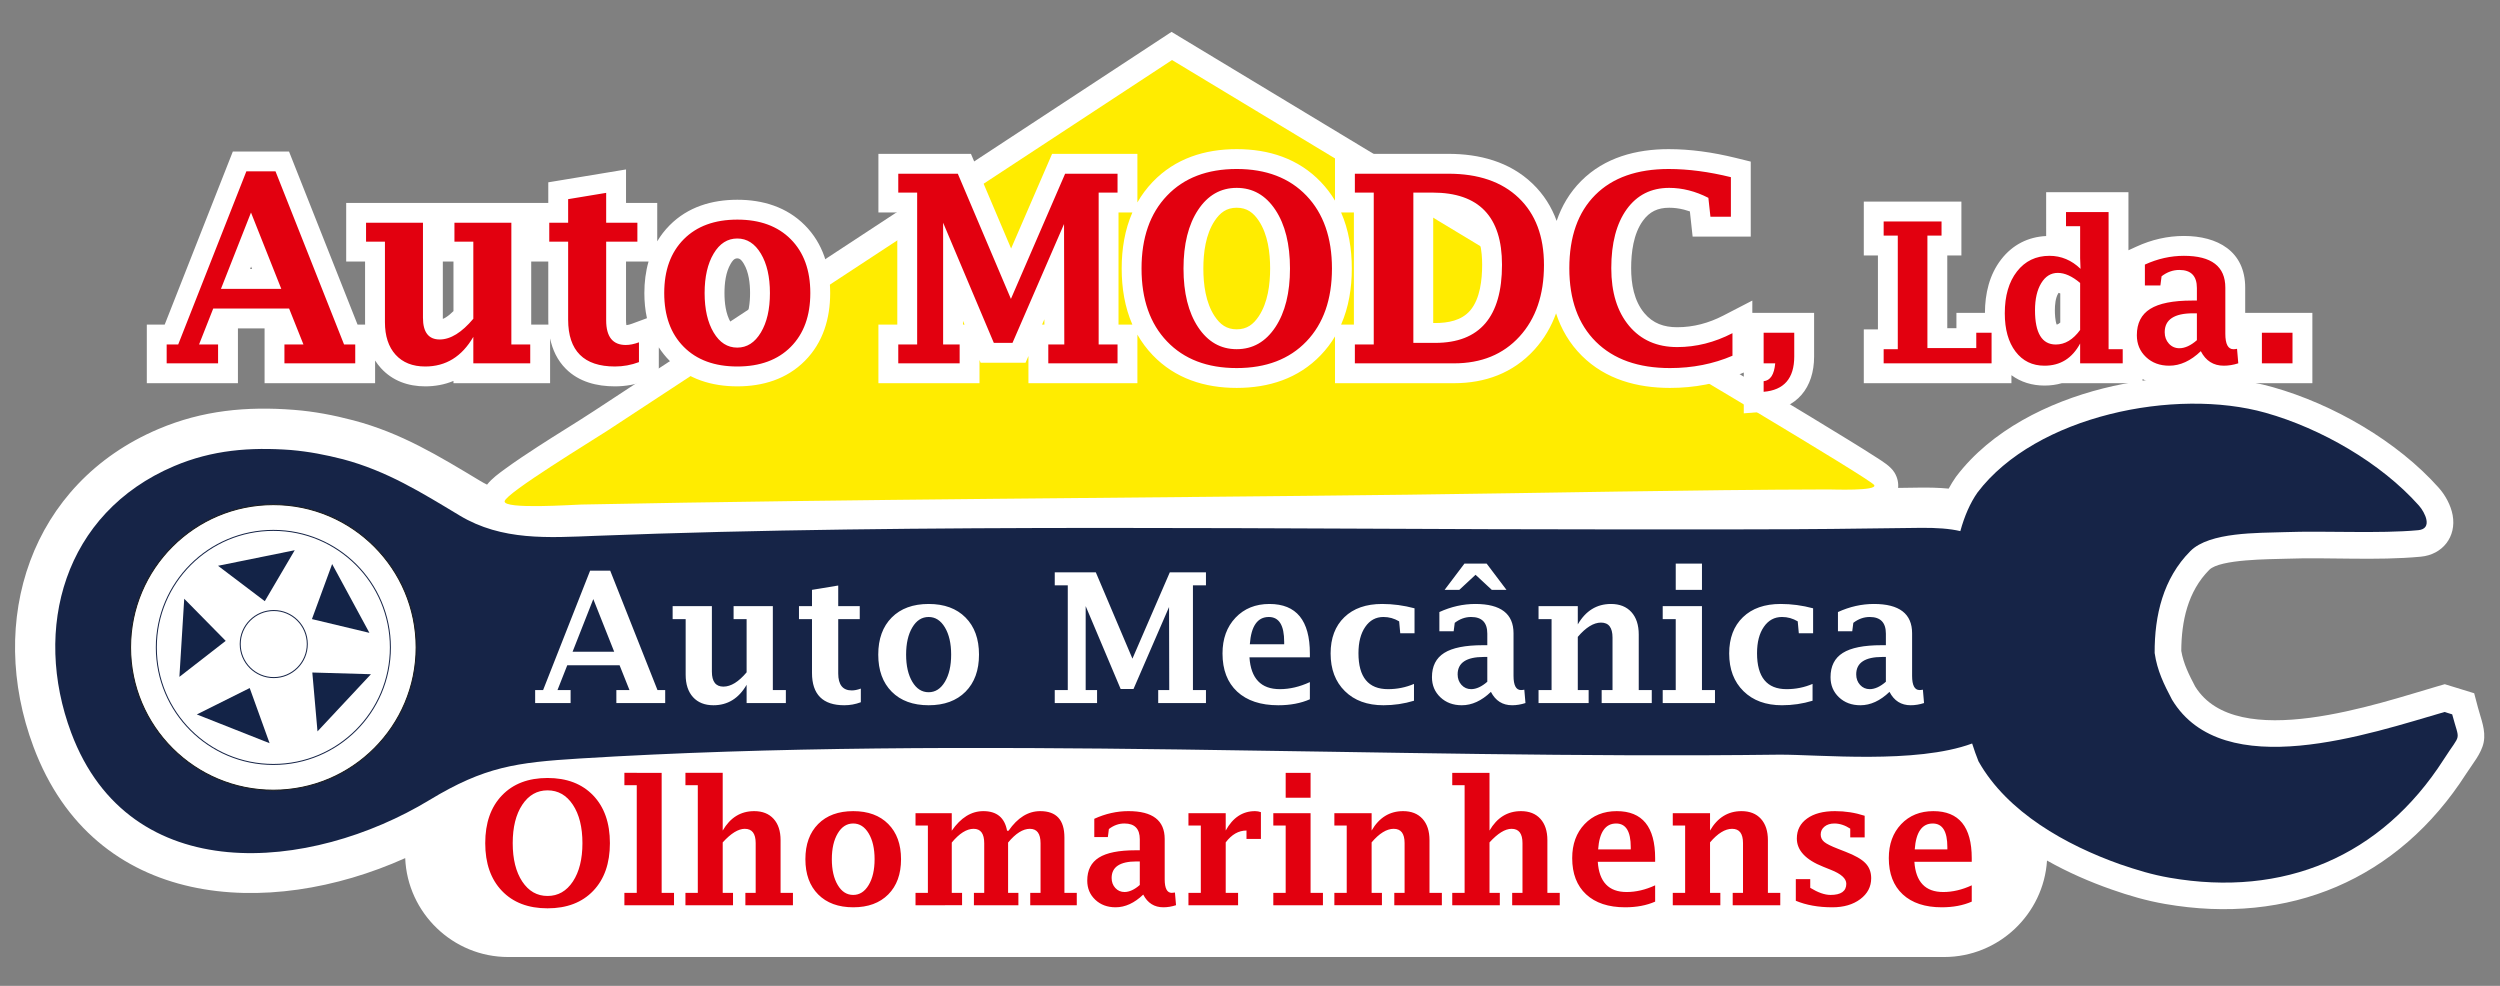 <?xml version="1.0" encoding="utf-8"?>
<!-- Generator: Adobe Illustrator 16.0.0, SVG Export Plug-In . SVG Version: 6.00 Build 0)  -->
<!DOCTYPE svg PUBLIC "-//W3C//DTD SVG 1.1//EN" "http://www.w3.org/Graphics/SVG/1.1/DTD/svg11.dtd">
<svg version="1.1" id="Layer_1" xmlns="http://www.w3.org/2000/svg" xmlns:xlink="http://www.w3.org/1999/xlink" x="0px" y="0px"
	 width="1190.551px" height="469.477px" viewBox="0 0 1190.551 469.477" enable-background="new 0 0 1190.551 469.477"
	 xml:space="preserve">
<rect x="0" y="0" width="1190.551" height="469.477" fill="#808080" stroke="none"/>
<path fill-rule="evenodd" clip-rule="evenodd" fill="#FFFFFF" d="M192.966,408.652c-65.192,29.287-147.969,24.675-177.013-52.984
	C-6.505,295.61,14.33,230.271,75.429,204.322c20.976-8.909,42.061-10.905,64.595-9.137c9.664,0.758,18.856,2.518,28.218,4.98
	c22.808,5.999,40.607,16.923,60.521,28.9c1.04,0.626,2.101,1.201,3.179,1.732c2.321-2.956,5.626-5.325,8.534-7.452
	c5.116-3.743,10.46-7.268,15.774-10.726c8.881-5.78,18.007-11.25,26.841-17.052c19.323-12.693,38.655-25.371,57.982-38.058
	c11.126-7.304,22.255-14.609,33.385-21.914c35.141-23.067,70.282-46.133,105.425-69.2c11.714-7.689,23.429-15.379,35.142-23.068
	c11.714-7.688,23.428-15.375,35.141-23.065l7.729-5.077l6.116,3.693c71.494,43.161,142.986,86.323,214.478,129.485
	c21.23,12.818,42.627,25.393,63.893,38.16c12.816,7.696,25.633,15.409,38.359,23.256c4.288,2.644,8.579,5.3,12.806,8.041
	c2.992,1.939,6.788,4.182,8.664,7.267c1.398,2.299,1.934,4.83,1.712,7.265c3.291-0.044,6.584-0.091,9.875-0.138
	c4.723-0.068,9.508,0.028,14.203,0.478c1.045-1.923,2.164-3.756,3.374-5.477l0.134-0.189l0.142-0.186
	c16.645-21.926,43.749-35.277,69.939-41.877c25.499-6.427,55.381-7.769,80.831-0.572c28.602,8.085,59.183,25.658,79.011,47.959
	c3.118,3.51,5.721,8.327,6.567,12.961c1.878,10.279-4.758,18.826-15.207,19.801c-21.316,1.99-43.154,0.195-64.57,0.979
	c-7.066,0.258-31,0.131-36.128,5.281c-10.254,10.3-13.258,24.536-13.328,38.602c1.065,6.193,3.712,11.419,6.623,16.956
	c19.727,31.863,87.775,7.888,115.224-0.048l3.634-1.051l14.007,4.308l1.795,6.82c1.434,5.446,3.857,10.833,2.719,16.58
	c-1.052,5.309-5.414,10.393-8.327,14.939c-32.421,50.616-84.473,72.26-143.403,62.006c-8.903-1.55-17.076-3.941-25.582-6.926
	c-10.26-3.601-20.722-8.146-30.629-13.743c-1.632,25.542-23.03,45.934-48.966,45.934H241.993
	C215.665,455.75,194.012,434.736,192.966,408.652"/>
<path fill-rule="evenodd" clip-rule="evenodd" fill="#162447" d="M847.28,359.386c-187.296,2.376-385.286-9.605-571.263,1.829
	c-30.091,1.889-45.174,3.829-71.46,19.76c-56.618,34.314-142.771,42.526-170.647-32.021
	c-18.494-49.451-3.611-104.639,49.013-126.988c18.116-7.694,36.168-9.106,55.601-7.669c8.737,0.774,16.36,2.257,24.841,4.408
	c20.913,5.58,37.232,15.779,55.516,26.789c20.207,12.142,42.25,10.556,65.078,9.668c153.724-5.986,330.648-3.014,485.027-3.05
	c20.422-0.005,40.842-0.01,61.264-0.016c28.171,0,55.676-0.309,83.823-0.714c8.19-0.118,14.524,0.382,19.474,1.549
	c1.942-7.067,4.632-13.346,8.201-18.424c27.814-36.636,94.286-50.055,137.222-37.915c26.234,7.416,54.789,23.719,72.983,44.185
	c2.861,3.221,6.773,11.047-0.341,11.712c-18.616,1.738-43.975,0.204-63.854,0.932c-12.169,0.443-35.513-0.171-44.652,9.008
	c-13.005,13.064-17.097,30.685-17.022,48.544c1.232,8.418,4.369,14.812,8.271,22.221c24.355,40.356,94.516,16.069,129.78,5.871
	l3.649,1.123c3.618,13.746,4.503,8.144-4.023,21.454c-29.704,46.374-76.252,65.803-130.552,56.353
	c-8.572-1.491-15.483-3.664-23.558-6.399c-25.575-9.072-53.77-24.686-67.455-49.035c-1.044-2.593-2.056-5.437-3.024-8.488
	C912.277,363.982,866.366,359.285,847.28,359.386"/>
<circle fill-rule="evenodd" clip-rule="evenodd" fill="#FFFFFF" cx="130.176" cy="308.311" r="67.994"/>
<circle fill="none" stroke="#1A1A18" stroke-width="0.48" stroke-miterlimit="22.926" cx="130.176" cy="308.311" r="67.994"/>
<circle fill="none" stroke="#162447" stroke-width="0.48" stroke-miterlimit="22.926" cx="130.176" cy="308.311" r="55.733"/>
<circle fill="none" stroke="#162447" stroke-width="0.48" stroke-miterlimit="22.926" cx="130.366" cy="306.717" r="15.971"/>
<polygon fill-rule="evenodd" clip-rule="evenodd" fill="#132347" points="87.73,285.136 85.432,322.34 107.48,305.192 "/>
<polygon fill-rule="evenodd" clip-rule="evenodd" fill="#132347" points="140.357,262.025 103.825,269.437 126.095,286.295 "/>
<polygon fill-rule="evenodd" clip-rule="evenodd" fill="#132347" points="175.926,301.379 158.17,268.604 148.549,294.826 "/>
<polygon fill-rule="evenodd" clip-rule="evenodd" fill="#132347" points="151.196,348.306 176.651,321.075 148.732,320.265 "/>
<polygon fill-rule="evenodd" clip-rule="evenodd" fill="#132347" points="93.726,340.229 128.389,353.938 118.916,327.664 "/>
<path fill="#FFFFFF" d="M898.092,324.658v-11.801h-1.68c-4.135,0-7.235,0.688-9.316,2.067c-2.082,1.378-3.13,3.445-3.13,6.23
	c0,1.995,0.617,3.66,1.838,5.011c1.234,1.349,2.771,2.023,4.623,2.023c1.19,0,2.438-0.302,3.731-0.89
	C895.436,326.71,896.757,325.835,898.092,324.658 M899.814,329.481c-2.211,2.124-4.479,3.718-6.79,4.78
	c-2.312,1.063-4.666,1.594-7.077,1.594c-4.12,0-7.523-1.264-10.193-3.79c-2.685-2.54-4.019-5.729-4.019-9.589
	c0-5.255,1.952-9.102,5.842-11.543c3.891-2.454,10.035-3.675,18.419-3.675h2.096v-5.498c0-5.297-2.569-7.938-7.709-7.938
	c-2.799,0-5.398,0.934-7.795,2.785l-0.517,4.02h-6.805v-9.159c5.612-2.568,11.325-3.847,17.126-3.847
	c12.13,0,18.188,4.665,18.188,13.982v20.256c0,4.507,1.19,6.76,3.561,6.76c0.444,0,0.961-0.057,1.579-0.171l0.545,6.359
	c-2.153,0.703-4.277,1.048-6.345,1.048C905.37,335.855,902.011,333.731,899.814,329.481z M863.179,333.702
	c-4.679,1.435-9.532,2.153-14.556,2.153c-7.681,0-13.796-2.24-18.333-6.705c-4.55-4.464-6.818-10.45-6.818-17.958
	c0-7.307,2.181-13.063,6.547-17.27c4.363-4.207,10.349-6.302,17.987-6.302c2.569,0,5.152,0.172,7.708,0.516
	c2.569,0.346,5.14,0.862,7.724,1.551v11.887h-6.805l-0.517-5.67c-1.178-0.689-2.384-1.221-3.618-1.565
	c-1.249-0.344-2.541-0.517-3.875-0.517c-3.604,0-6.475,1.564-8.644,4.709c-2.167,3.13-3.243,7.307-3.243,12.532
	c0,5.713,1.177,9.991,3.531,12.848c2.34,2.857,5.856,4.278,10.537,4.278c4.364,0,8.483-0.833,12.374-2.497V333.702z M798.02,280.902
	v-12.489h12.489v12.489H798.02z M810.509,288.655v39.964h6.201v6.203h-24.892v-6.203h6.201v-33.764h-6.201v-6.2H810.509z
	 M751.378,297.354c1.88-3.244,4.135-5.67,6.761-7.293c2.628-1.621,5.643-2.439,9.029-2.439c4.149,0,7.395,1.291,9.733,3.86
	c2.341,2.585,3.503,6.145,3.503,10.696v26.441h6.202v6.203h-23.859v-6.203h5.169v-24.992c0-2.368-0.46-4.163-1.365-5.354
	c-0.904-1.192-2.282-1.78-4.12-1.78c-1.766,0-3.56,0.575-5.396,1.709c-1.853,1.134-3.732,2.828-5.656,5.096v25.322h5.168v6.203
	h-23.859v-6.203h6.202v-33.764h-6.202v-6.2h18.691V297.354z M687.955,280.902l9.432-12.489h10.595l9.432,12.489h-6.991l-7.738-7.178
	l-7.737,7.178H687.955z M708.283,324.658v-11.801h-1.68c-4.135,0-7.236,0.688-9.316,2.067c-2.082,1.378-3.13,3.445-3.13,6.23
	c0,1.995,0.616,3.66,1.837,5.011c1.234,1.349,2.771,2.023,4.623,2.023c1.191,0,2.439-0.302,3.731-0.89
	C705.627,326.71,706.947,325.835,708.283,324.658z M710.005,329.481c-2.21,2.124-4.479,3.718-6.79,4.78s-4.665,1.594-7.076,1.594
	c-4.121,0-7.523-1.264-10.193-3.79c-2.685-2.54-4.02-5.729-4.02-9.589c0-5.255,1.953-9.102,5.843-11.543
	c3.891-2.454,10.035-3.675,18.418-3.675h2.097v-5.498c0-5.297-2.57-7.938-7.71-7.938c-2.799,0-5.397,0.934-7.795,2.785l-0.517,4.02
	h-6.805v-9.159c5.613-2.568,11.326-3.847,17.126-3.847c12.131,0,18.189,4.665,18.189,13.982v20.256c0,4.507,1.19,6.76,3.56,6.76
	c0.444,0,0.961-0.057,1.578-0.171l0.547,6.359c-2.153,0.703-4.278,1.048-6.346,1.048
	C715.562,335.855,712.202,333.731,710.005,329.481z M673.37,333.702c-4.681,1.435-9.531,2.153-14.557,2.153
	c-7.68,0-13.796-2.24-18.332-6.705c-4.551-4.464-6.818-10.45-6.818-17.958c0-7.307,2.181-13.063,6.545-17.27
	c4.364-4.207,10.351-6.302,17.988-6.302c2.57,0,5.153,0.172,7.709,0.516c2.569,0.346,5.139,0.862,7.724,1.551v11.887h-6.805
	l-0.518-5.67c-1.177-0.689-2.383-1.221-3.618-1.565c-1.248-0.344-2.54-0.517-3.875-0.517c-3.604,0-6.474,1.564-8.643,4.709
	c-2.168,3.13-3.244,7.307-3.244,12.532c0,5.713,1.178,9.991,3.531,12.848c2.341,2.857,5.857,4.278,10.538,4.278
	c4.364,0,8.483-0.833,12.374-2.497V333.702z M595.189,306.828h16.365v-1.091c0-3.99-0.602-6.963-1.823-8.943
	c-1.22-1.981-3.057-2.972-5.498-2.972c-2.685,0-4.794,1.077-6.302,3.245C596.41,299.22,595.505,302.479,595.189,306.828z
	 M623.786,333.013c-4.321,1.895-9.331,2.843-15.045,2.843c-8.369,0-14.901-2.168-19.566-6.488
	c-4.666-4.336-6.991-10.394-6.991-18.175c0-7.005,2.067-12.676,6.202-17.04c4.135-4.351,9.518-6.531,16.15-6.531
	c6.418,0,11.227,1.966,14.442,5.899c3.201,3.935,4.809,9.833,4.809,17.701v1.809h-28.769c0.33,5.038,1.708,8.829,4.12,11.355
	c2.396,2.54,5.856,3.804,10.364,3.804c4.68,0,9.446-1.119,14.284-3.359V333.013z M508.497,328.619v-49.87h-6.202v-6.201h19.552
	l17.442,41.114l17.801-41.114h17.212v6.201h-6.201v49.87h6.201v6.203h-22.739v-6.203h5.254l-0.087-39.549l-16.925,39.033h-6.13
	l-16.653-39.465v39.98h5.427v6.203h-20.156v-6.203H508.497z M442.232,329.653c3.187,0,5.771-1.651,7.751-4.967
	c1.981-3.302,2.972-7.623,2.972-12.948c0-5.327-0.991-9.647-2.972-12.949c-1.981-3.316-4.565-4.967-7.751-4.967
	c-3.216,0-5.8,1.65-7.767,4.967c-1.966,3.302-2.957,7.622-2.957,12.949c0,5.325,0.99,9.646,2.957,12.948
	C436.432,328.002,439.016,329.653,442.232,329.653z M442.26,335.855c-7.465,0-13.336-2.153-17.6-6.446
	c-4.278-4.307-6.417-10.192-6.417-17.671c0-7.479,2.139-13.365,6.417-17.672c4.264-4.292,10.135-6.445,17.6-6.445
	c7.422,0,13.279,2.153,17.542,6.445c4.278,4.307,6.417,10.192,6.417,17.672c0,7.479-2.139,13.364-6.417,17.671
	C455.539,333.702,449.682,335.855,442.26,335.855z M409.945,334.42c-2.555,0.962-5.182,1.436-7.881,1.436
	c-5.11,0-8.943-1.277-11.513-3.848c-2.57-2.569-3.862-6.417-3.862-11.542v-25.61h-6.202v-6.2h6.202v-7.753l12.49-2.067v9.82h10.249
	v6.2H399.18v25.87c0,2.683,0.545,4.707,1.622,6.058c1.077,1.335,2.685,2.009,4.809,2.009c1.292,0,2.742-0.287,4.335-0.876V334.42z
	 M355.553,334.822v-8.7c-1.881,3.245-4.135,5.671-6.762,7.293c-2.626,1.622-5.641,2.44-9.029,2.44c-4.148,0-7.393-1.292-9.733-3.862
	c-2.34-2.584-3.503-6.145-3.503-10.694v-26.443h-6.202v-6.2h18.691v31.193c0,2.384,0.459,4.162,1.378,5.354s2.297,1.78,4.105,1.78
	c1.78,0,3.603-0.574,5.441-1.708c1.851-1.148,3.717-2.843,5.613-5.096v-25.324h-6.202v-6.2h18.69v39.964h6.202v6.203H355.553z
	 M272.678,310.36h19.811l-9.948-25.065L272.678,310.36z M270.137,316.819l-4.651,11.8h6.245v6.203h-16.882v-6.203h3.79l22.38-56.847
	h9.575l22.509,56.847h3.675v6.203h-23.256v-6.203h6.245l-4.708-11.8H270.137z"/>
<path fill-rule="evenodd" clip-rule="evenodd" fill="#FFFFFF" d="M911.969,404.391h15.279v-0.913c0-2.676-0.273-6.09-1.712-8.427
	c-1.168-1.895-2.904-2.761-5.115-2.761c-2.484,0-4.453,0.987-5.881,3.027C912.799,397.8,912.194,401.413,911.969,404.391
	 M761.195,404.391h15.281v-0.913c0-2.676-0.275-6.09-1.714-8.427c-1.167-1.895-2.904-2.761-5.115-2.761
	c-2.484,0-4.453,0.987-5.881,3.027C762.026,397.8,761.421,401.413,761.195,404.391z M542.669,421.386v-11.023h-1.471
	c-2.838,0-6.347,0.334-8.777,1.942c-2.06,1.363-2.916,3.372-2.916,5.813c0,1.77,0.515,3.357,1.712,4.673
	c1.153,1.268,2.586,1.881,4.297,1.881c1.212,0,2.397-0.332,3.492-0.833C540.34,423.227,541.569,422.35,542.669,421.386z
	 M406.317,426.062c3.308,0,5.607-1.905,7.255-4.656c2.167-3.621,2.803-8.074,2.803-12.23c0-4.155-0.636-8.609-2.803-12.23
	c-1.647-2.75-3.947-4.654-7.255-4.654c-3.319,0-5.62,1.885-7.267,4.654c-2.155,3.625-2.79,8.077-2.79,12.23
	c0,4.154,0.635,8.605,2.79,12.23C400.697,424.175,402.999,426.062,406.317,426.062z M260.751,426.551
	c5.246,0,9.13-2.536,11.973-6.841c3.496-5.296,4.518-11.949,4.518-18.182c0-6.233-1.016-12.899-4.518-18.195
	c-2.846-4.304-6.727-6.827-11.973-6.827c-5.239,0-9.105,2.531-11.945,6.827c-3.502,5.296-4.518,11.962-4.518,18.195
	s1.016,12.9,4.518,18.196C251.655,424.032,255.524,426.551,260.751,426.551z M911.804,410.526c0.261,3.745,1.214,7.773,3.869,10.57
	c2.566,2.705,6.124,3.574,9.75,3.574c4.715,0,9.251-1.207,13.51-3.178l0.176-0.083v8.046l-0.074,0.032
	c-4.507,1.978-9.437,2.709-14.333,2.709c-6.752,0-13.578-1.478-18.662-6.194c-4.938-4.58-6.677-10.773-6.677-17.346
	c0-6.125,1.658-11.769,5.922-16.264c4.153-4.376,9.435-6.24,15.424-6.24c5.299,0,10.346,1.403,13.807,5.646
	c3.723,4.563,4.594,11.19,4.594,16.886v1.841H911.804z M862.196,422.735c1.609,0.974,3.318,1.865,5.096,2.487
	c1.42,0.497,2.934,0.839,4.443,0.839c1.814,0,4.035-0.229,5.558-1.313c1.309-0.932,1.829-2.284,1.829-3.865
	c0-3.354-4.719-5.511-7.297-6.549l-3.584-1.445c-5.88-2.369-12.672-6.402-12.672-13.567c0-4.047,1.646-7.266,4.931-9.629
	c3.819-2.747,8.741-3.539,13.349-3.539c2.42,0,4.837,0.173,7.229,0.546c2.359,0.368,4.687,0.93,6.958,1.668l0.085,0.028v10.518
	h-7.118v-4.227c-1.15-0.746-2.382-1.368-3.688-1.79c-1.214-0.392-2.462-0.606-3.738-0.606c-1.67,0-3.307,0.37-4.624,1.443
	c-1.169,0.953-1.768,2.155-1.768,3.665c0,1.405,0.553,2.553,1.633,3.449c1.582,1.312,4.6,2.504,6.509,3.251l3.584,1.403
	c3.102,1.216,7.181,3.026,9.53,5.453c1.949,2.016,2.788,4.482,2.788,7.271c0,4.236-1.877,7.537-5.243,10.063
	c-3.878,2.909-8.605,3.909-13.377,3.909c-3.146,0-6.301-0.232-9.398-0.792c-2.755-0.498-5.468-1.247-8.054-2.325l-0.077-0.031
	v-10.512h7.118V422.735z M814.479,395.064c1.58-2.621,3.604-4.955,6.23-6.576c2.629-1.624,5.558-2.335,8.637-2.335
	c3.584,0,6.883,1.007,9.334,3.707c2.555,2.813,3.357,6.532,3.357,10.237v24.981h5.889v6.137h-22.901v-6.137h4.907v-23.604
	c0-1.656-0.236-3.648-1.27-5.009c-0.932-1.226-2.316-1.641-3.813-1.641c-1.822,0-3.527,0.659-5.061,1.603
	c-2.012,1.237-3.787,2.986-5.311,4.778v23.873h4.906v6.137h-22.901v-6.137h5.89v-31.809h-5.89v-6.136h17.995V395.064z
	 M761.031,410.526c0.261,3.745,1.213,7.773,3.868,10.57c2.566,2.705,6.125,3.574,9.751,3.574c4.713,0,9.25-1.207,13.51-3.178
	l0.176-0.083v8.046l-0.074,0.032c-4.509,1.977-9.437,2.709-14.334,2.709c-6.751,0-13.58-1.478-18.662-6.194
	c-4.938-4.58-6.677-10.773-6.677-17.346c0-6.125,1.658-11.769,5.922-16.264c4.153-4.376,9.435-6.24,15.424-6.24
	c5.299,0,10.346,1.403,13.808,5.646c3.723,4.563,4.594,11.19,4.594,16.886v1.841H761.031z M709.46,395.079
	c1.579-2.623,3.606-4.97,6.231-6.591c2.628-1.624,5.558-2.335,8.638-2.335c3.583,0,6.881,1.008,9.332,3.707
	c2.555,2.813,3.358,6.532,3.358,10.237v24.981h5.888v6.137h-22.9v-6.137h4.907v-23.604c0-1.656-0.237-3.648-1.271-5.009
	c-0.93-1.226-2.317-1.641-3.812-1.641c-1.739,0-3.412,0.706-4.87,1.603c-2.035,1.252-3.896,3.036-5.502,4.794v23.857h4.906v6.137
	h-22.899v-6.137h5.887v-51.026h-5.887v-6.136h17.993V395.079z M653.319,395.064c1.579-2.621,3.605-4.955,6.23-6.576
	c2.629-1.624,5.558-2.335,8.638-2.335c3.583,0,6.882,1.008,9.333,3.707c2.554,2.813,3.357,6.532,3.357,10.237v24.981h5.89v6.137
	h-22.902v-6.137h4.907v-23.604c0-1.656-0.237-3.648-1.27-5.009c-0.93-1.226-2.316-1.641-3.813-1.641
	c-1.822,0-3.525,0.659-5.061,1.603c-2.012,1.237-3.788,2.986-5.311,4.778v23.873h4.905v6.137h-22.899v-6.137h5.888v-31.809h-5.888
	v-6.136h17.994V395.064z M612.14,380.022v-12.105h12.107v12.105H612.14z M624.247,425.079h5.888v6.137h-23.882v-6.137h5.887v-31.809
	h-5.887v-6.136h17.994V425.079z M583.833,401.203v23.876h5.889v6.137H565.84v-6.137h5.888v-31.809h-5.888v-6.136h17.994v7.907
	c3.053-5.346,7.465-8.889,13.847-8.889c0.97,0,1.926,0.167,2.836,0.497l0.082,0.029v12.97h-7.117v-4.007
	C589.376,395.688,586.249,398.012,583.833,401.203z M544.396,426.225c-1.878,1.787-4,3.363-6.362,4.449
	c-2.147,0.986-4.407,1.523-6.771,1.523c-3.701,0-7.053-1.069-9.763-3.633c-2.631-2.491-3.854-5.58-3.854-9.193
	c0-4.647,1.602-8.546,5.605-11.063c4.75-2.99,12.088-3.509,17.552-3.509h1.866v-5.096c0-4.851-2.279-7.413-7.195-7.413
	c-2.72,0-5.136,0.938-7.285,2.586l-0.499,3.874h-6.693v-8.899l0.072-0.033c5.165-2.365,10.626-3.664,16.313-3.664
	c9.285,0,17.393,2.868,17.393,13.399v19.231c0,2.174,0.237,6.295,3.256,6.295c0.491,0,0.994-0.07,1.476-0.161l0.135-0.024
	l0.539,6.272l-0.094,0.03c-1.96,0.641-3.999,1.001-6.063,1.001C549.587,432.197,546.443,430.088,544.396,426.225z M453.369,395.206
	c1.839-2.592,4.078-5.019,6.79-6.703c2.492-1.55,5.201-2.35,8.134-2.35c2.752,0,5.526,0.571,7.698,2.358
	c2.131,1.755,3.198,4.308,3.691,6.965h0.554c1.878-2.7,4.178-5.23,6.991-6.974c2.495-1.546,5.214-2.35,8.148-2.35
	c3.206,0,6.486,0.729,8.732,3.175c2.324,2.53,2.909,6.215,2.909,9.529v26.222h5.888v6.137h-22.41v-6.137h4.907v-23.522
	c0-1.67-0.221-3.681-1.243-5.065c-0.901-1.221-2.236-1.666-3.718-1.666c-1.805,0-3.495,0.664-5.004,1.616
	c-1.991,1.254-3.75,3.039-5.243,4.845v23.793h4.906v6.137h-21.428v-6.137h4.906v-23.522c0-1.668-0.221-3.677-1.23-5.065
	c-0.892-1.229-2.222-1.666-3.703-1.666c-1.81,0-3.502,0.664-5.018,1.616c-1.993,1.25-3.758,3.047-5.258,4.847v23.791h4.907v6.137
	h-22.41v-6.137h5.888v-31.809h-5.888v-6.136h17.503V395.206z M406.346,432.197c-6.288,0-12.277-1.605-16.798-6.156
	c-4.532-4.563-6.129-10.56-6.129-16.866c0-6.305,1.596-12.304,6.129-16.865c4.521-4.552,10.512-6.156,16.798-6.156
	c6.273,0,12.235,1.617,16.744,6.156c4.532,4.562,6.128,10.561,6.128,16.865s-1.596,12.304-6.128,16.866
	C418.581,430.58,412.62,432.197,406.346,432.197z M344.29,395.079c1.579-2.622,3.606-4.97,6.23-6.591
	c2.629-1.624,5.558-2.335,8.638-2.335c3.584,0,6.882,1.007,9.333,3.707c2.554,2.813,3.357,6.532,3.357,10.237v24.981h5.889v6.137
	h-22.901v-6.137h4.906v-23.604c0-1.656-0.236-3.648-1.27-5.009c-0.931-1.227-2.317-1.641-3.813-1.641
	c-1.739,0-3.41,0.706-4.869,1.603c-2.036,1.252-3.895,3.036-5.501,4.794v23.857h4.907v6.137h-22.901v-6.137h5.889v-51.026h-5.889
	v-6.136h17.994V395.079z M315.218,425.079h5.888v6.137h-23.882v-6.137h5.889v-51.026h-5.889v-6.136h17.994V425.079z
	 M260.751,432.688c-8.299,0-15.981-2.256-21.815-8.352c-5.95-6.219-7.981-14.383-7.981-22.808c0-8.423,2.031-16.589,7.981-22.806
	c5.834-6.097,13.516-8.352,21.815-8.352c8.299,0,15.992,2.259,21.829,8.352c5.955,6.214,7.994,14.382,7.994,22.806
	c0,8.426-2.039,16.593-7.994,22.808C276.744,430.427,269.05,432.688,260.751,432.688z"/>
<path fill="#E2000F" d="M911.835,404.515h15.537v-1.037c0-3.789-0.572-6.609-1.73-8.491c-1.159-1.881-2.903-2.821-5.221-2.821
	c-2.548,0-4.553,1.022-5.982,3.08C912.993,397.289,912.135,400.384,911.835,404.515 M938.984,429.374
	c-4.102,1.8-8.859,2.699-14.283,2.699c-7.945,0-14.147-2.059-18.578-6.16c-4.429-4.117-6.638-9.868-6.638-17.256
	c0-6.651,1.963-12.035,5.89-16.179c3.925-4.13,9.035-6.201,15.333-6.201c6.092,0,10.658,1.867,13.711,5.602
	c3.039,3.734,4.565,9.337,4.565,16.805v1.718h-27.313c0.313,4.784,1.622,8.383,3.912,10.782c2.276,2.412,5.562,3.611,9.84,3.611
	c4.444,0,8.969-1.063,13.562-3.19V429.374z M855.202,428.966v-10.305h6.87v4.145c1.84,1.117,3.558,1.962,5.179,2.534
	c1.609,0.559,3.107,0.846,4.484,0.846c2.509,0,4.375-0.45,5.629-1.336c1.255-0.9,1.882-2.222,1.882-3.967
	c0-2.508-2.454-4.729-7.375-6.664l-3.584-1.445c-8.396-3.326-12.594-7.811-12.594-13.452c0-4.008,1.621-7.197,4.88-9.527
	c3.243-2.345,7.673-3.517,13.275-3.517c2.452,0,4.852,0.177,7.209,0.545c2.359,0.368,4.676,0.927,6.938,1.662v10.305h-6.87v-4.171
	c-1.253-0.817-2.507-1.431-3.774-1.84c-1.268-0.408-2.522-0.613-3.776-0.613c-1.921,0-3.489,0.49-4.702,1.473
	c-1.213,0.994-1.813,2.234-1.813,3.761c0,1.432,0.559,2.618,1.677,3.544c1.118,0.928,3.298,2.018,6.542,3.271l3.585,1.404
	c4.498,1.73,7.66,3.53,9.486,5.425c1.84,1.895,2.753,4.279,2.753,7.183c0,4.048-1.73,7.359-5.193,9.963
	c-3.462,2.59-7.892,3.885-13.303,3.885c-3.353,0-6.474-0.259-9.377-0.791C860.327,430.765,857.656,429.988,855.202,428.966z
	 M814.354,395.518c1.785-3.079,3.925-5.384,6.419-6.924c2.495-1.541,5.357-2.316,8.572-2.316c3.94,0,7.02,1.227,9.242,3.666
	c2.222,2.453,3.325,5.834,3.325,10.154v25.105h5.889v5.889h-22.653v-5.889h4.907v-23.729c0-2.249-0.437-3.953-1.295-5.084
	c-0.858-1.132-2.167-1.691-3.911-1.691c-1.677,0-3.381,0.546-5.125,1.623c-1.759,1.076-3.544,2.686-5.37,4.839v24.042h4.906v5.889
	h-22.652v-5.889h5.887v-32.057h-5.887v-5.888h17.746V395.518z M761.062,404.515h15.539v-1.037c0-3.789-0.574-6.609-1.732-8.491
	c-1.158-1.881-2.903-2.821-5.22-2.821c-2.55,0-4.554,1.022-5.983,3.08C762.22,397.289,761.361,400.384,761.062,404.515z
	 M788.212,429.374c-4.103,1.8-8.859,2.699-14.284,2.699c-7.945,0-14.147-2.059-18.577-6.16c-4.43-4.117-6.638-9.868-6.638-17.256
	c0-6.651,1.963-12.035,5.888-16.179c3.926-4.13,9.037-6.201,15.334-6.201c6.092,0,10.659,1.867,13.712,5.602
	c3.039,3.734,4.565,9.337,4.565,16.805v1.718h-27.313c0.313,4.784,1.621,8.383,3.911,10.782c2.276,2.412,5.562,3.611,9.841,3.611
	c4.443,0,8.968-1.063,13.562-3.19V429.374z M709.336,395.532c1.786-3.081,3.926-5.398,6.42-6.938
	c2.494-1.541,5.356-2.316,8.573-2.316c3.939,0,7.019,1.227,9.241,3.666c2.222,2.453,3.325,5.834,3.325,10.154v25.105h5.888v5.889
	h-22.652v-5.889h4.907v-23.729c0-2.249-0.437-3.953-1.296-5.084c-0.857-1.132-2.167-1.691-3.91-1.691
	c-1.541,0-3.177,0.546-4.935,1.623c-1.745,1.076-3.599,2.699-5.562,4.853v24.028h4.906v5.889h-22.651v-5.889h5.888v-51.275h-5.888
	v-5.887h17.745V395.532z M653.195,395.518c1.785-3.079,3.925-5.384,6.419-6.924c2.495-1.541,5.356-2.316,8.573-2.316
	c3.939,0,7.02,1.227,9.241,3.666c2.222,2.453,3.325,5.834,3.325,10.154v25.105h5.889v5.889H663.99v-5.889h4.906v-23.729
	c0-2.249-0.437-3.953-1.294-5.084c-0.859-1.132-2.167-1.691-3.912-1.691c-1.676,0-3.38,0.546-5.125,1.623
	c-1.759,1.076-3.544,2.686-5.37,4.839v24.042h4.907v5.889h-22.653v-5.889h5.888v-32.057h-5.888v-5.888h17.746V395.518z
	 M612.266,379.898v-11.857h11.857v11.857H612.266z M624.123,387.259v37.944h5.888v5.889h-23.634v-5.889h5.889v-32.057h-5.889v-5.888
	H624.123z M583.71,401.161v24.042h5.888v5.889h-23.634v-5.889h5.889v-32.057h-5.889v-5.888h17.746v8.259
	c3.38-6.16,8.042-9.24,13.971-9.24c0.954,0,1.895,0.163,2.794,0.49v12.758h-6.869v-4.008
	C589.843,395.518,586.545,397.398,583.71,401.161z M542.793,421.442v-11.204h-1.595c-3.925,0-6.87,0.654-8.846,1.963
	s-2.971,3.271-2.971,5.916c0,1.894,0.586,3.475,1.745,4.757c1.172,1.28,2.63,1.921,4.388,1.921c1.132,0,2.317-0.287,3.544-0.846
	C540.271,423.392,541.526,422.561,542.793,421.442z M544.429,426.021c-2.1,2.018-4.252,3.53-6.447,4.539
	c-2.195,1.009-4.43,1.513-6.72,1.513c-3.912,0-7.143-1.199-9.677-3.599c-2.549-2.412-3.816-5.438-3.816-9.104
	c0-4.989,1.854-8.641,5.547-10.958c3.693-2.331,9.527-3.489,17.487-3.489h1.99v-5.22c0-5.03-2.44-7.538-7.319-7.538
	c-2.658,0-5.125,0.886-7.401,2.644l-0.491,3.817h-6.461v-8.696c5.33-2.439,10.754-3.652,16.261-3.652
	c11.517,0,17.269,4.43,17.269,13.275v19.231c0,4.279,1.131,6.419,3.38,6.419c0.423,0,0.913-0.055,1.5-0.162l0.518,6.037
	c-2.044,0.668-4.061,0.995-6.024,0.995C549.703,432.073,546.515,430.056,544.429,426.021z M453.246,395.601
	c2.153-3.107,4.484-5.438,6.978-6.993c2.508-1.555,5.193-2.33,8.069-2.33c3.189,0,5.724,0.775,7.619,2.33
	c1.881,1.555,3.107,3.886,3.667,6.993h0.723c2.153-3.107,4.484-5.438,6.992-6.993c2.508-1.555,5.207-2.33,8.083-2.33
	c3.844,0,6.733,1.049,8.642,3.135c1.921,2.085,2.876,5.234,2.876,9.445v26.346h5.888v5.889h-22.162v-5.889h4.907v-23.646
	c0-2.29-0.423-3.994-1.268-5.139c-0.845-1.145-2.127-1.719-3.817-1.719c-1.649,0-3.339,0.546-5.07,1.636
	c-1.731,1.092-3.502,2.728-5.302,4.908v23.96h4.907v5.889h-21.181v-5.889h4.907v-23.646c0-2.29-0.423-3.994-1.254-5.139
	c-0.831-1.145-2.099-1.719-3.803-1.719c-1.649,0-3.339,0.546-5.084,1.636c-1.731,1.092-3.503,2.728-5.315,4.908v23.96h4.906v5.889
	H435.99v-5.889h5.888v-32.057h-5.888v-5.888h17.256V395.601z M406.317,426.186c3.026,0,5.48-1.568,7.361-4.717
	c1.881-3.134,2.821-7.237,2.821-12.294s-0.94-9.158-2.821-12.294c-1.881-3.148-4.334-4.716-7.361-4.716
	c-3.053,0-5.506,1.567-7.373,4.716c-1.867,3.136-2.808,7.237-2.808,12.294s0.94,9.16,2.808,12.294
	C400.812,424.617,403.265,426.186,406.317,426.186z M406.346,432.073c-7.088,0-12.663-2.044-16.71-6.12
	c-4.062-4.089-6.093-9.677-6.093-16.778c0-7.101,2.031-12.688,6.093-16.778c4.047-4.074,9.622-6.119,16.71-6.119
	c7.046,0,12.606,2.045,16.655,6.119c4.062,4.09,6.092,9.678,6.092,16.778c0,7.102-2.031,12.689-6.092,16.778
	C418.952,430.029,413.392,432.073,406.346,432.073z M344.166,395.532c1.785-3.081,3.925-5.398,6.42-6.938
	c2.494-1.541,5.356-2.316,8.573-2.316c3.938,0,7.019,1.227,9.241,3.666c2.222,2.453,3.325,5.834,3.325,10.154v25.105h5.889v5.889
	h-22.653v-5.889h4.907v-23.729c0-2.249-0.437-3.953-1.295-5.084c-0.859-1.132-2.167-1.691-3.912-1.691
	c-1.54,0-3.176,0.546-4.934,1.623c-1.745,1.076-3.599,2.699-5.561,4.853v24.028h4.907v5.889H326.42v-5.889h5.888v-51.275h-5.888
	v-5.887h17.746V395.532z M315.094,368.041v57.162h5.888v5.889h-23.634v-5.889h5.888v-51.275h-5.888v-5.887H315.094z
	 M260.751,426.677c5.016,0,9.037-2.305,12.076-6.897c3.026-4.594,4.539-10.686,4.539-18.251c0-7.592-1.513-13.684-4.539-18.264
	c-3.039-4.594-7.06-6.883-12.076-6.883c-5.002,0-9.009,2.289-12.049,6.883c-3.025,4.58-4.538,10.672-4.538,18.264
	s1.513,13.686,4.538,18.265C251.743,424.386,255.75,426.677,260.751,426.677z M260.751,432.563c-9.186,0-16.424-2.767-21.726-8.314
	c-5.302-5.533-7.946-13.111-7.946-22.721s2.644-17.187,7.946-22.72c5.302-5.548,12.54-8.315,21.726-8.315
	c9.173,0,16.424,2.768,21.74,8.315c5.302,5.533,7.959,13.11,7.959,22.72s-2.657,17.188-7.959,22.721
	C277.176,429.797,269.925,432.563,260.751,432.563z"/>
<path fill-rule="evenodd" clip-rule="evenodd" fill="#FFEC00" d="M558.148,28.59c71.494,43.161,142.985,86.323,214.478,129.485
	c12.321,7.438,118.158,70.057,119.895,72.909c1.786,2.938-20.034,2.09-21.841,2.096c-66.54,0.176-133.524,1.687-200.113,2.504
	c-131.163,1.604-262.592,2.075-393.709,4.687c-3.971,0.078-36.912,2.404-36.549-1.537c0.346-3.765,42.325-29.294,49.01-33.686
	c19.323-12.692,38.651-25.37,57.977-38.056c11.127-7.305,22.257-14.609,33.384-21.914c35.144-23.067,70.285-46.133,105.427-69.201
	c11.713-7.69,23.428-15.378,35.142-23.067c11.715-7.689,23.428-15.378,35.142-23.067L558.148,28.59z"/>
<path fill-rule="evenodd" clip-rule="evenodd" fill="#FFFFFF" d="M981.146,139.742c-0.228-0.1-0.521-0.216-0.803-0.28
	c-0.076,0.107-0.144,0.216-0.191,0.295c-1.316,2.166-1.583,5.539-1.583,8c0,1.599,0.13,5.022,0.867,6.814
	c0.304-0.053,0.576-0.167,0.869-0.344c0.289-0.175,0.57-0.387,0.841-0.622V139.742z M682.524,153.834h0.932
	c6.07,0,12.554-1.153,16.687-5.992c4.753-5.563,5.687-14.758,5.687-21.753c0-6.397-0.964-14.392-5.624-19.238
	c-4.423-4.598-11.585-5.645-17.681-5.675V153.834z M588.944,156.831c4.85,0,7.945-2.337,10.552-6.287
	c4.267-6.463,5.368-15.092,5.368-22.665c0-7.571-1.094-16.22-5.364-22.68c-2.614-3.953-5.702-6.272-10.556-6.272
	c-4.827,0-7.897,2.314-10.515,6.272c-4.271,6.459-5.364,15.109-5.364,22.68c0,7.57,1.093,16.221,5.364,22.68
	C581.046,154.516,584.117,156.831,588.944,156.831z M351.103,156.082c1.511,0,2.429-1.436,3.128-2.604
	c2.383-3.98,2.966-9.378,2.966-13.92s-0.583-9.94-2.966-13.92c-0.699-1.168-1.617-2.604-3.128-2.604
	c-1.54,0-2.415,1.368-3.133,2.578c-2.375,3.995-2.961,9.395-2.961,13.947c0,4.552,0.587,9.951,2.961,13.945
	C348.688,154.714,349.563,156.082,351.103,156.082z M119.11,128.103h0.917l-0.46-1.161L119.11,128.103z M210.881,124.533v26.787
	c0,0.146,0.002,0.337,0.01,0.549c0.508-0.204,0.994-0.47,1.401-0.722c1.292-0.799,2.525-1.859,3.659-2.995v-23.62H210.881z
	 M252.974,124.533v30.05h8.184c-0.037-0.788-0.055-1.578-0.055-2.367v-27.683H252.974z M308.863,124.533h-10.735v28.057
	c0,0.484,0.031,1.467,0.162,2.232c0.893-0.061,1.924-0.381,2.717-0.674l7.082-2.615c-0.845-3.86-1.229-7.877-1.229-11.975
	C306.859,134.369,307.477,129.309,308.863,124.533z M312.992,114.914c1.61-2.719,3.571-5.281,5.921-7.647
	c8.681-8.741,20.107-12.139,32.231-12.139c12.102,0,23.487,3.42,32.148,12.139c8.683,8.742,12.053,20.162,12.053,32.292
	c0,12.129-3.37,23.55-12.053,32.291c-8.662,8.72-20.047,12.139-32.149,12.139c-12.124,0-23.55-3.399-32.232-12.139
	c-1.997-2.011-3.713-4.163-5.171-6.433v13.579l-6.125,2.306c-4.743,1.785-9.694,2.688-14.76,2.688
	c-8.604,0-17.131-2.097-23.383-8.349c-4.066-4.066-6.382-9.102-7.506-14.492v21.343H215.95v-1.085
	c-4.233,1.756-8.764,2.584-13.443,2.584c-8.12,0-15.592-2.618-21.115-8.699c-1.041-1.145-1.956-2.351-2.757-3.609v10.81h-52.637
	v-26.105h-12.688v26.105H69.915v-27.907h8.512l32.455-82.438h26.751l32.642,82.438h3.595c-0.009-0.386-0.014-0.773-0.014-1.161
	v-28.889h-8.994V96.626h96.241v-9.804l37.024-6.128v15.932h14.864V114.914z M459.343,154.583l-0.753-1.785v1.785H459.343z
	 M496.253,154.583h1.109l-0.006-2.544L496.253,154.583z M539.263,101.176h-6.604v53.407h6.604
	c-3.612-8.241-5.096-17.35-5.096-26.704S535.651,109.417,539.263,101.176z M638.656,101.176c3.617,8.24,5.105,17.35,5.105,26.704
	s-1.488,18.463-5.105,26.704h6.094v-53.407H638.656z M834.493,148.999h29.421v20.763c0,14.87-8.162,25.011-23.264,26.246
	l-10.228,0.835v-19.452l-1.665,0.712c-10.633,4.553-21.923,6.634-33.47,6.634c-15.614,0-30.626-4.052-41.943-15.272
	c-5.929-5.876-9.889-12.765-12.316-20.239c-2.263,6.312-5.658,12.2-10.437,17.427c-10.086,11.03-23.34,15.837-38.164,15.837h-56.671
	v-22.268c-1.875,3.146-4.122,6.127-6.78,8.902c-10.692,11.158-24.789,15.613-40.033,15.613c-15.247,0-29.329-4.449-40.016-15.617
	c-2.899-3.029-5.306-6.304-7.277-9.77v23.14h-51.888v-12.94l-1.387,3.198h-21.369l-0.55-1.302v11.044h-48.141v-27.907h8.994v-53.407
	h-8.994V73.27h44.071l19.121,45.072l19.515-45.072h40.627v23.139c1.971-3.466,4.377-6.74,7.277-9.77
	c10.687-11.168,24.769-15.618,40.016-15.618c15.244,0,29.34,4.455,40.033,15.613c2.658,2.775,4.905,5.756,6.78,8.903V73.27h54.006
	c14.771,0,29.116,3.707,40.014,14.137c5.407,5.174,9.146,11.21,11.532,17.791c2.388-7.016,6.157-13.504,11.715-19.061
	c11.182-11.182,26.207-15.115,41.661-15.115c5.205,0,10.41,0.382,15.571,1.059c5.484,0.719,10.92,1.788,16.29,3.109l7.197,1.771
	v35.708H806.06l-1.304-11.984c-0.926-0.328-1.869-0.617-2.824-0.86c-2.297-0.583-4.647-0.895-7.019-0.895
	c-5.431,0-9.377,1.835-12.565,6.255c-4.494,6.232-5.562,15.063-5.562,22.53c0,7.482,1.341,15.488,6.274,21.396
	c4.101,4.91,9.338,6.722,15.663,6.722c7.771,0,15.073-1.997,21.969-5.563l13.801-7.137V148.999z M1069.209,148.999h31.988v33.491
	h-33.49v-0.131c-2.82,0.813-5.73,1.252-8.672,1.252c-4.665,0-8.798-1.291-12.232-3.684c-0.701,0.39-1.417,0.754-2.148,1.09
	c-3.673,1.688-7.584,2.593-11.627,2.593c-4.559,0-8.869-1.007-12.689-3.126v2.005h-38.469c-2.651,0.762-5.416,1.122-8.24,1.122
	c-5.934,0-11.278-1.668-15.743-4.939v3.817h-70.307v-25.642h6.729v-35.19h-6.729V96.017h46.479v25.641h-6.727v34.63h4.354v-7.289
	h13.58c0.032-9.145,2.075-18.175,7.783-25.517c5.38-6.92,12.764-10.67,21.37-11.076V91.531h39.191v27.652l3.894-1.782
	c7.119-3.259,14.68-5.032,22.516-5.032c15.932,0,29.189,7.193,29.189,24.625V148.999z"/>
<path fill="#E2000F" d="M1077.163,173.033v-14.577h14.577v14.577H1077.163z M1046.202,162.007v-12.802h-1.821
	c-4.486,0-7.85,0.748-10.108,2.243c-2.258,1.495-3.396,3.737-3.396,6.759c0,2.165,0.671,3.971,1.995,5.435
	c1.339,1.464,3.005,2.196,5.014,2.196c1.293,0,2.648-0.328,4.05-0.966C1043.322,164.233,1044.755,163.283,1046.202,162.007z
	 M1048.071,167.239c-2.397,2.305-4.858,4.033-7.367,5.187c-2.506,1.152-5.061,1.728-7.677,1.728c-4.47,0-8.161-1.37-11.058-4.111
	c-2.912-2.757-4.361-6.214-4.361-10.403c0-5.7,2.119-9.874,6.339-12.521c4.221-2.663,10.887-3.986,19.981-3.986h2.273v-5.965
	c0-5.747-2.786-8.612-8.362-8.612c-3.037,0-5.856,1.013-8.457,3.021l-0.561,4.36h-7.382V126c6.089-2.788,12.288-4.173,18.579-4.173
	c13.161,0,19.731,5.061,19.731,15.169v21.975c0,4.89,1.294,7.335,3.862,7.335c0.484,0,1.044-0.063,1.714-0.187l0.592,6.899
	c-2.336,0.763-4.642,1.136-6.884,1.136C1054.1,174.154,1050.454,171.849,1048.071,167.239z M990.604,134.752
	c-1.915-1.619-3.754-2.818-5.528-3.613c-1.76-0.794-3.457-1.183-5.108-1.183c-3.286,0-5.919,1.634-7.896,4.89
	c-1.977,3.255-2.959,7.554-2.959,12.911c0,5.419,0.826,9.5,2.491,12.225c1.652,2.725,4.129,4.081,7.415,4.081
	c2.18,0,4.251-0.576,6.182-1.744c1.932-1.168,3.738-2.897,5.404-5.187V134.752z M990.604,173.033v-9.453
	c-1.885,3.52-4.252,6.167-7.07,7.927c-2.834,1.761-6.136,2.647-9.905,2.647c-5.792,0-10.388-2.243-13.799-6.744
	c-3.41-4.5-5.107-10.559-5.107-18.189c0-8.332,1.931-14.967,5.793-19.935s9.033-7.459,15.481-7.459c2.803,0,5.435,0.514,7.896,1.558
	c2.46,1.027,4.766,2.569,6.899,4.64l-0.188-5.077v-15.231h-6.728v-6.728h20.277v65.317h6.728v6.728H990.604z M948.43,173.033
	h-51.394v-6.728h6.729v-54.104h-6.729v-6.729h27.565v6.729h-6.728v53.542h23.268v-7.289h7.288V173.033z M839.88,186.582v-5.045
	c3.192-0.312,5.03-3.146,5.513-8.503h-5.513v-14.577h14.578v11.306C854.458,180.181,849.598,185.788,839.88,186.582z
	 M825.037,169.411c-9.141,3.914-19.07,5.87-29.749,5.87c-15.093,0-26.854-4.184-35.286-12.532
	c-8.431-8.369-12.657-20.026-12.657-34.994c0-15.051,4.122-26.688,12.365-34.932c8.224-8.223,19.901-12.345,34.975-12.345
	c4.642,0,9.43,0.333,14.343,0.979c4.934,0.646,10.013,1.624,15.26,2.914v18.841h-9.743l-0.979-8.994
	c-3.081-1.583-6.182-2.769-9.306-3.56c-3.102-0.791-6.225-1.186-9.347-1.186c-8.598,0-15.322,3.393-20.234,10.18
	c-4.893,6.807-7.349,16.154-7.349,28.062c0,11.554,2.83,20.693,8.472,27.458c5.643,6.745,13.283,10.117,22.922,10.117
	c9.014,0,17.776-2.207,26.313-6.62V169.411z M673.067,163.29h10.389c10.616,0,18.569-3.102,23.878-9.305
	c5.308-6.225,7.951-15.51,7.951-27.896c0-11.47-2.748-20.069-8.264-25.793c-5.496-5.725-13.761-8.577-24.773-8.577h-9.181V163.29z
	 M645.214,173.033v-8.994h8.993v-72.32h-8.993v-8.993h44.549c14.281,0,25.461,3.83,33.476,11.512
	c8.015,7.661,12.032,18.319,12.032,31.997c0,14.197-3.893,25.543-11.658,34.037c-7.785,8.514-18.173,12.761-31.185,12.761H645.214z
	 M588.944,166.288c7.662,0,13.802-3.518,18.445-10.534c4.621-7.016,6.932-16.321,6.932-27.875c0-11.596-2.311-20.901-6.932-27.896
	c-4.643-7.015-10.783-10.512-18.445-10.512c-7.641,0-13.761,3.497-18.403,10.512c-4.621,6.995-6.932,16.3-6.932,27.896
	c0,11.595,2.311,20.901,6.932,27.896C575.183,162.791,581.303,166.288,588.944,166.288z M588.944,175.281
	c-14.031,0-25.085-4.225-33.184-12.699c-8.097-8.452-12.137-20.026-12.137-34.703s4.04-26.25,12.137-34.703
	c8.098-8.474,19.152-12.699,33.184-12.699c14.01,0,25.084,4.226,33.205,12.699c8.099,8.452,12.157,20.026,12.157,34.703
	s-4.059,26.251-12.157,34.703C614.028,171.056,602.954,175.281,588.944,175.281z M436.767,164.039v-72.32h-8.993v-8.993h28.354
	l25.293,59.621l25.814-59.621h24.959v8.993h-8.993v72.32h8.993v8.994H499.22v-8.994h7.619l-0.125-57.352L482.17,163.29h-8.889
	l-24.148-57.228v57.977h7.869v8.994h-29.228v-8.994H436.767z M351.104,165.538c4.621,0,8.368-2.394,11.241-7.202
	c2.873-4.788,4.31-11.054,4.31-18.777c0-7.724-1.437-13.99-4.31-18.778c-2.874-4.808-6.62-7.202-11.241-7.202
	c-4.664,0-8.411,2.394-11.263,7.202c-2.851,4.788-4.289,11.054-4.289,18.778c0,7.723,1.438,13.989,4.289,18.777
	C342.692,163.145,346.44,165.538,351.104,165.538z M351.145,174.532c-10.825,0-19.339-3.123-25.522-9.348
	c-6.204-6.245-9.305-14.78-9.305-25.626c0-10.847,3.102-19.382,9.305-25.627c6.183-6.224,14.697-9.347,25.522-9.347
	c10.763,0,19.256,3.123,25.439,9.347c6.203,6.245,9.305,14.78,9.305,25.627c0,10.846-3.102,19.381-9.305,25.626
	C370.401,171.409,361.907,174.532,351.145,174.532z M304.284,172.45c-3.705,1.395-7.515,2.082-11.428,2.082
	c-7.412,0-12.97-1.854-16.696-5.58c-3.726-3.726-5.6-9.306-5.6-16.737v-37.139h-8.993v-8.994h8.993V94.842l18.111-2.998v14.239
	h14.864v8.994h-14.864v37.513c0,3.893,0.791,6.828,2.353,8.786c1.561,1.936,3.893,2.914,6.974,2.914c1.874,0,3.976-0.417,6.287-1.27
	V172.45z M225.406,173.033v-12.615c-2.727,4.705-5.995,8.223-9.805,10.576c-3.809,2.352-8.181,3.539-13.094,3.539
	c-6.016,0-10.721-1.874-14.114-5.6c-3.394-3.748-5.079-8.91-5.079-15.51v-38.345h-8.994v-8.994h27.104v45.236
	c0,3.457,0.667,6.037,1.999,7.765c1.332,1.728,3.331,2.582,5.953,2.582c2.582,0,5.226-0.833,7.89-2.477
	c2.686-1.666,5.392-4.122,8.14-7.391v-36.722h-8.993v-8.994h27.104v57.956h8.993v8.994H225.406z M105.227,137.56h28.728
	l-14.427-36.348L105.227,137.56z M101.542,146.928l-6.745,17.111h9.056v8.994H79.371v-8.994h5.496l32.454-82.437h13.885
	l32.642,82.437h5.329v8.994h-33.724v-8.994h9.056l-6.828-17.111H101.542z"/>
</svg>
